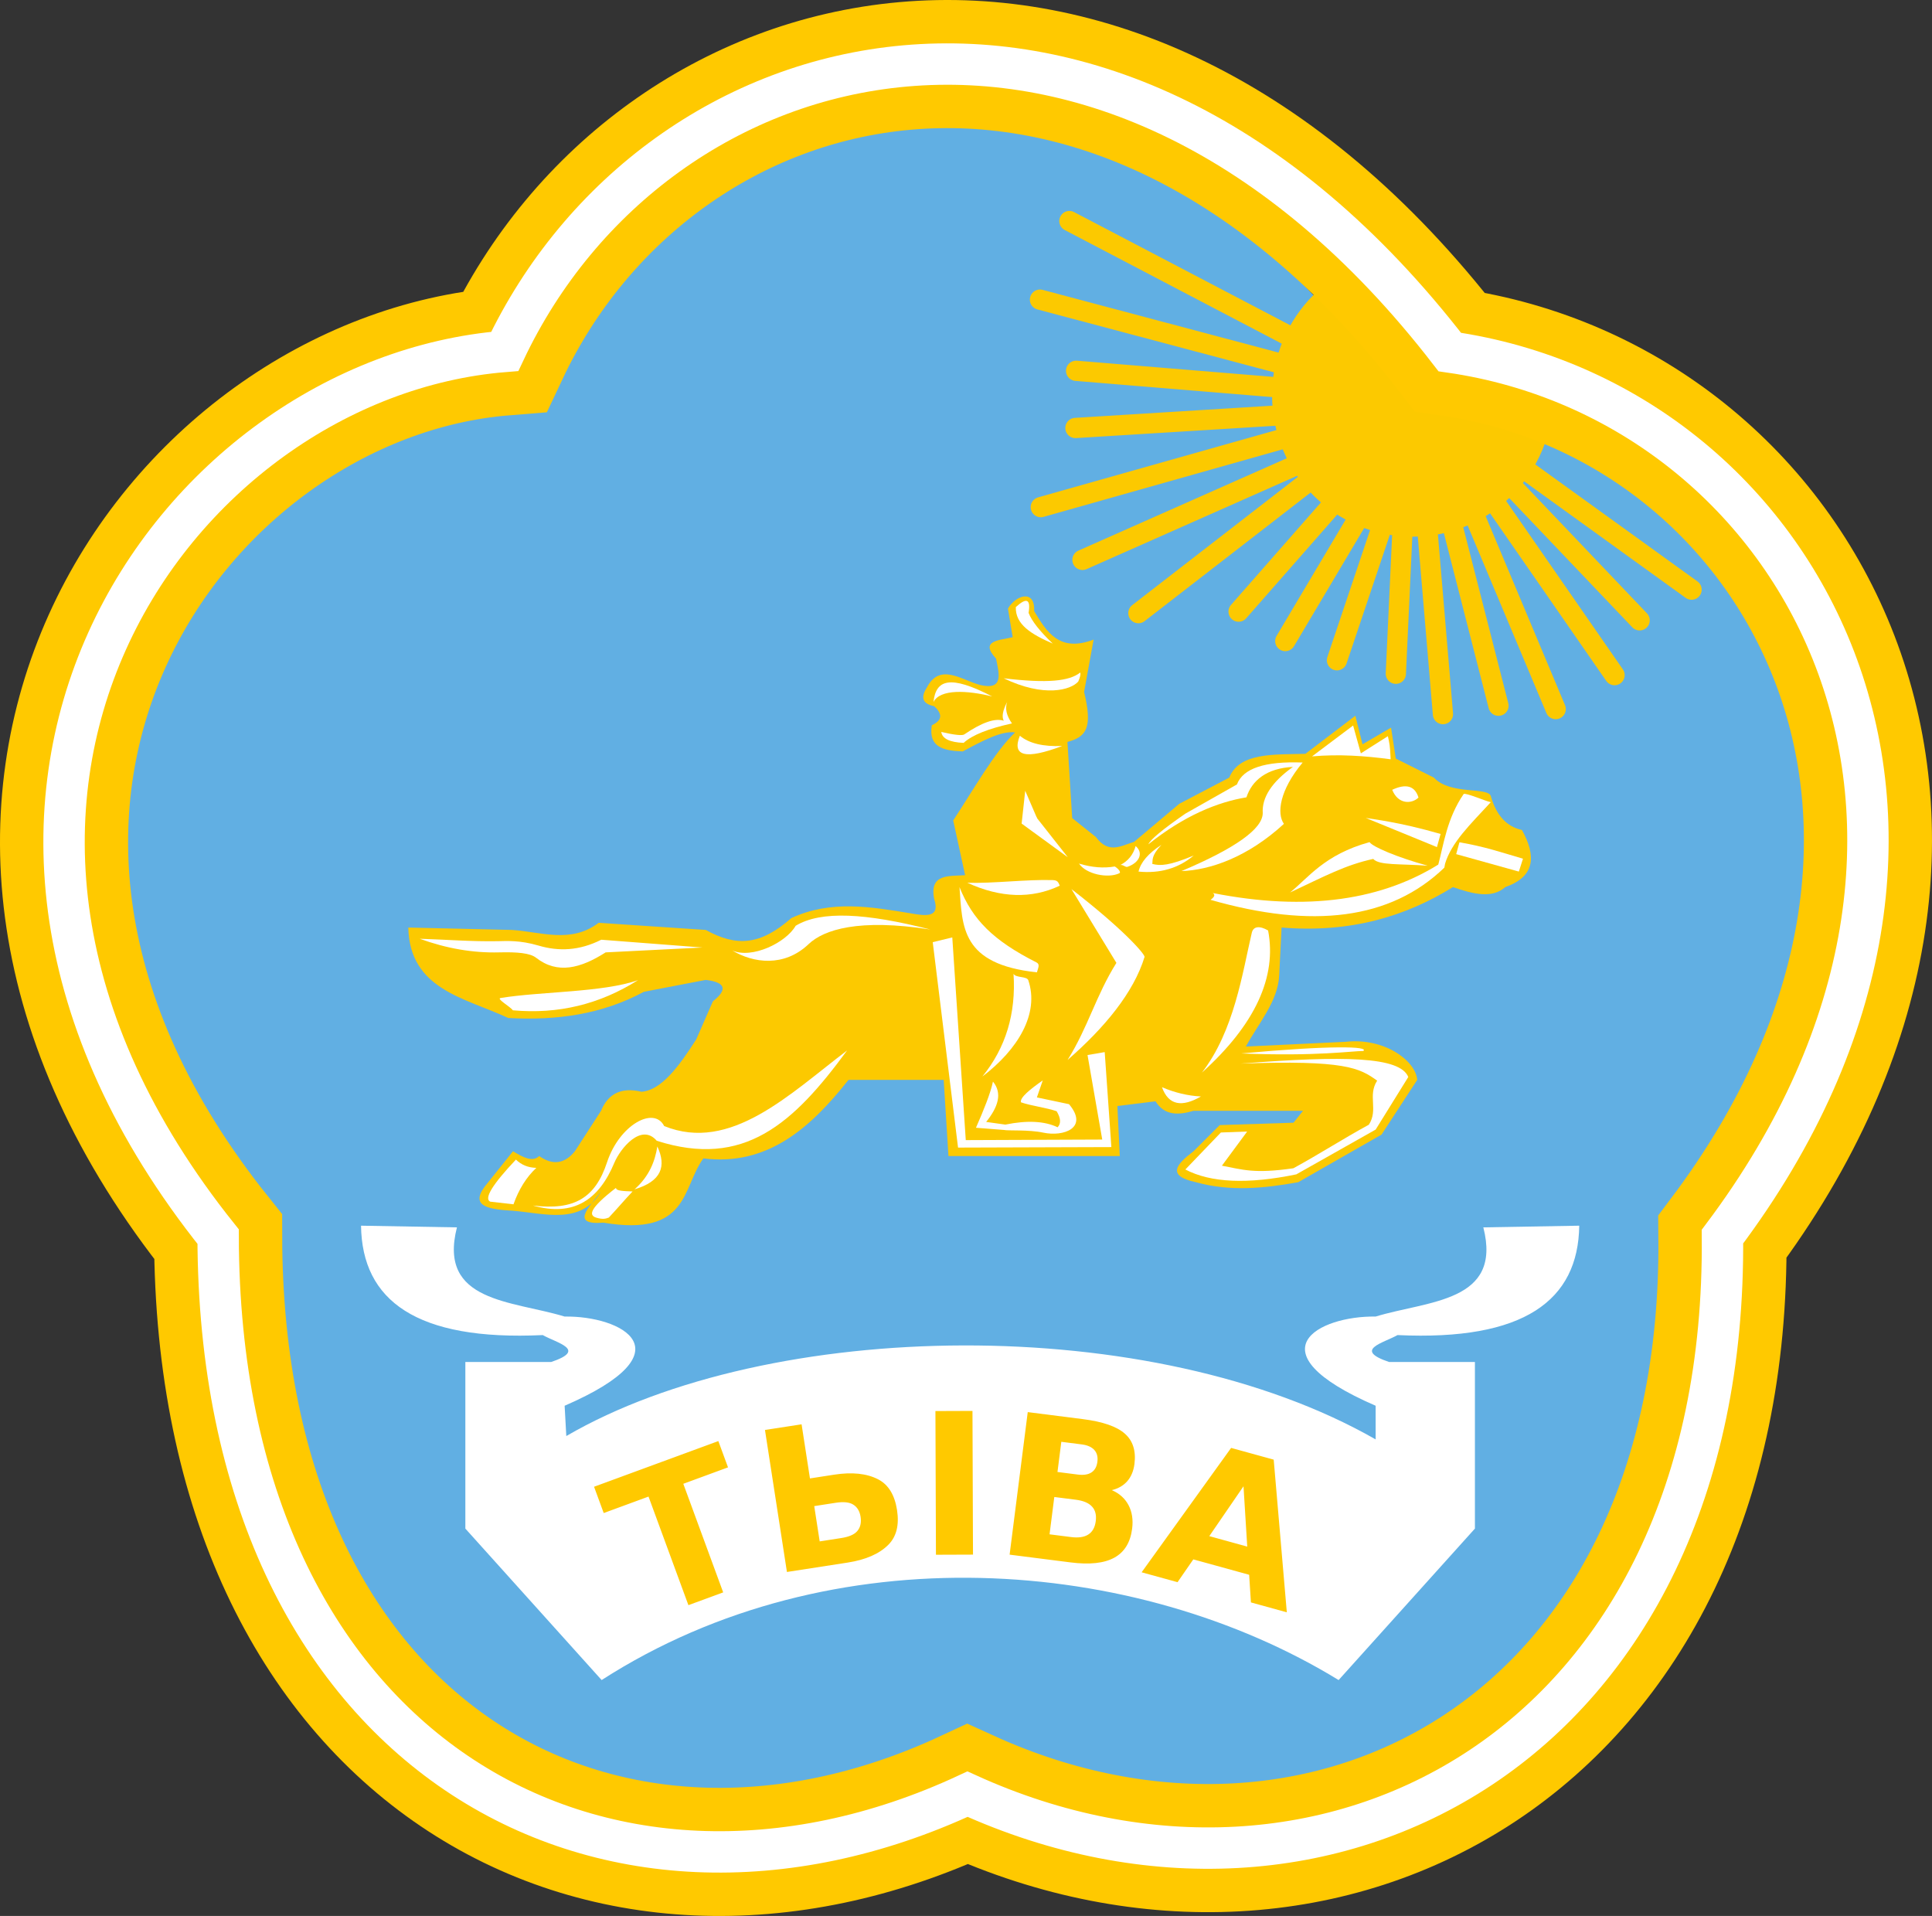 <?xml version="1.0" encoding="UTF-8" standalone="no"?>
<svg
   xmlns:dc="http://purl.org/dc/elements/1.1/"
   xmlns:cc="http://creativecommons.org/ns#"
   xmlns:rdf="http://www.w3.org/1999/02/22-rdf-syntax-ns#"
   xmlns:svg="http://www.w3.org/2000/svg"
   xmlns="http://www.w3.org/2000/svg"
   version="1.1"
   width="980.297"
   height="972.049"
   viewBox="0 0 784.238 777.64"
   id="svg2"
   style="fill-rule:evenodd">
  <rect x="0" y="0" width="784.238" height="777.64" fill="#333333" stroke="none"/>
  <defs
     id="defs102" />
  <g
     transform="translate(94.429,-32.128)"
     id="g4">
    <g
       id="g6">
      <g
         id="g8">
        <path
           d="M 24.119,524.949 C 5.814,692.308 150.955,815.488 299.567,727.57 448.181,815.488 593.274,691.812 573.915,525.445 685.646,401.441 642.442,215.613 469.646,199.324 384.95,53.816 196.838,39.886 128.97,199.734 -43.542,216.242 -88.765,400.945 24.119,524.949 z"
           id="path10"
           style="fill:#61afe3;stroke:none" />
        <path
           d="M 23.163,523.99 C 4.858,691.349 149.564,816.305 298.176,728.387 446.79,816.305 594.871,690.874 575.511,524.507 687.243,400.503 642.442,215.613 469.646,199.324 384.95,53.816 196.838,39.886 128.97,199.734 -45.011,215.718 -91.94,399.194 23.163,523.99 z"
           id="path12"
           style="fill:none;stroke:#61afe3;stroke-width:6.4" />
        <path
           d="m 191.079,502.289 c 25.789,3.215 43.34,-12.117 58.918,-31.875 l 38.637,0 1.933,30.91 69.547,0 -0.968,-20.285 15.457,-1.934 c 3.632,5.836 9.261,5.699 15.453,3.863 l 44.433,0 -3.863,4.833 -29.945,0.964 -10.625,10.625 c -6.813,5.137 -11.278,9.961 0.965,12.559 13.847,3.875 27.691,2.496 41.535,0 l 33.808,-19.32 14.489,-22.215 c -0.649,-7.793 -13.309,-17.172 -28.977,-15.457 l -40.57,1.933 c 5.133,-9.504 13.039,-18.312 13.523,-28.976 l 0.965,-19.321 c 28.121,2.286 50.426,-4.566 69.547,-16.417 8.004,2.757 15.781,4.839 21.25,0 12.07,-4.223 12.691,-12.532 6.762,-23.184 -6.098,-1.32 -10.321,-5.766 -12.559,-13.524 -0.734,-4.199 -16.398,-0.417 -23.18,-7.726 l -15.457,-7.727 -1.929,-12.558 -11.59,6.761 -2.899,-11.589 -20.285,15.453 c -12.816,0.351 -26.769,-0.602 -30.91,9.66 l -20.285,10.625 -18.352,15.453 c -5.152,1.52 -10.301,5.102 -15.453,-1.93 l -9.66,-7.726 -1.93,-30.91 c 7.887,-2.067 10.239,-6.012 6.762,-20.286 l 3.863,-21.25 c -13.894,5.321 -19.062,-3.07 -24.148,-11.589 0.469,-9.016 -7.531,-6.453 -10.625,-0.969 l 1.93,11.594 c -5.454,1.297 -13.563,1.265 -6.762,8.691 1.289,6.297 3.199,13.078 -6.762,10.625 -7.586,-2.199 -16.062,-8.832 -21.25,0.969 -2.367,3.687 -2.43,6.605 2.899,7.726 3.543,3.219 3.218,5.793 -0.965,7.727 -1.453,9.18 5.133,10.32 12.554,10.625 7.942,-4.285 15.832,-8.481 21.254,-7.727 -8.375,7.996 -16.746,23.024 -25.117,35.739 l 4.832,22.214 c -6.605,0.458 -14.598,-0.671 -12.558,9.661 2.546,7.695 -3.368,6.933 -9.661,5.797 -16.097,-2.637 -32.195,-5.473 -48.293,1.929 -12.558,11.055 -22.218,11.781 -34.773,4.832 l -43.469,-2.898 c -11.264,8.586 -23.504,3.633 -35.254,2.898 l -42.019,-0.969 c 0.562,25.2 23.012,28.508 40.57,36.708 19.521,1.121 38.109,-1.465 55.059,-10.625 l 25.113,-4.833 c 8.047,0.969 9.017,3.864 2.899,8.696 l -6.761,15.453 c -6.942,10.793 -14.009,20.601 -22.219,21.25 -8.047,-1.93 -13.521,0.644 -16.418,7.726 l -10.626,16.422 c -4.187,5.153 -9.016,5.797 -14.488,1.934 -2.718,2.652 -6.649,0.457 -10.625,-1.934 l -11.593,14.489 c -5.941,8.125 2.366,9.121 11.593,9.66 13.137,1.105 27.48,5.82 35.739,-7.727 -5.023,6.321 -12.591,13.664 0.964,12.555 34.829,5.836 31.832,-14.121 40.57,-26.078 z"
           id="path14"
           style="fill:#fcc900;stroke:none" />
        <path
           d="m 149.791,714.015 -55.324,-61.472 0,-67.617 34.836,0 c 14.719,-4.965 2.375,-7.672 -3.415,-10.926 -51.379,2.422 -73.359,-14.055 -73.766,-44.399 l 38.93,0.684 c -7.801,30.492 22.398,29.687 43.715,36.199 22.945,-0.375 51.042,14.074 0,36.199 l 0.678,12.297 c 82.489,-48.008 237.84,-50.512 328.528,1.363 l 0,-13.66 c -51.043,-22.125 -22.946,-36.574 0,-36.199 21.316,-6.512 51.515,-5.707 43.711,-36.199 l 38.933,-0.684 c -0.406,30.344 -22.387,46.821 -73.765,44.399 -5.789,3.254 -18.137,5.961 -3.414,10.926 l 34.832,0 0,67.617 -55.325,61.472 c -82.328,-50.394 -205.675,-60.121 -299.155,0 z"
           id="path16"
           style="fill:#ffffff;stroke:none" />
        <path
           d="m 146.709,635.558 50.453,-18.539 3.922,10.672 -18.148,6.668 16.19,44.07 -14.117,5.188 -16.191,-44.07 -18.187,6.683 -3.922,-10.672 m 100.315,20.825 c 3.114,-0.481 5.278,-1.407 6.485,-2.782 1.301,-1.492 1.762,-3.433 1.394,-5.828 -0.363,-2.34 -1.386,-4.015 -3.07,-5.019 -1.543,-0.946 -3.887,-1.176 -7.023,-0.692 l -8.727,1.352 2.215,14.32 8.726,-1.351 m 22.668,-11.372 c 0.95,6.125 -0.246,10.844 -3.582,14.153 -3.675,3.652 -9.156,6.039 -16.441,7.168 l -24.668,3.816 -8.914,-57.637 14.863,-2.296 3.395,21.964 9.808,-1.519 c 7.282,-1.125 13.227,-0.504 17.836,1.867 4.18,2.145 6.746,6.309 7.703,12.484 m 15.586,-40.175 15.039,-0.055 0.211,58.32 -15.039,0.055 -0.211,-58.32 m 57.797,25.777 c 2.352,0.297 4.199,0.008 5.547,-0.871 1.344,-0.879 2.145,-2.324 2.402,-4.34 0.25,-1.988 -0.164,-3.578 -1.246,-4.766 -1.078,-1.214 -2.793,-1.972 -5.144,-2.269 l -8.254,-1.051 -1.559,12.246 8.254,1.051 m -2.715,25.367 c 2.996,0.379 5.325,0.035 6.985,-1.043 1.683,-1.07 2.691,-2.886 3.015,-5.441 0.321,-2.508 -0.191,-4.477 -1.531,-5.906 -1.34,-1.457 -3.519,-2.375 -6.539,-2.762 l -8.758,-1.113 -1.929,15.152 8.757,1.113 m 16.52,-19.043 c 3.086,1.336 5.348,3.367 6.785,6.098 1.438,2.73 1.926,5.914 1.461,9.558 -0.707,5.579 -3.125,9.5 -7.242,11.758 -4.121,2.258 -10.031,2.899 -17.731,1.918 l -24.761,-3.148 7.359,-57.856 22.398,2.852 c 8.036,1.019 13.692,2.973 16.973,5.859 3.309,2.887 4.625,7.008 3.942,12.356 -0.356,2.812 -1.321,5.133 -2.891,6.953 -1.567,1.797 -3.664,3.012 -6.293,3.652 m 55.746,34.352 -22.668,-6.25 -6.402,9.258 -14.575,-4.016 36.325,-50.484 17.285,4.765 5.324,61.965 -14.57,-4.019 -0.719,-11.219 m -16.18,-15.684 15.403,4.246 -1.516,-24.484 -13.887,20.238 z"
           id="path18"
           style="fill:#ffc900;stroke:none" />
        <path
           d="m 536.075,192.539 c 0,31.695 -25.57,57.418 -57.074,57.418 -31.508,0 -57.074,-25.723 -57.074,-57.418 0,-31.696 25.566,-57.418 57.074,-57.418 l 2.047,56.394 55.027,1.024 z"
           id="path20"
           style="fill:#fcc900;stroke:none" />
        <path
           d="m 339.665,121.847 116.113,60.789 m -128.06,-28.893 126.693,33.675 m -112.025,-4.796 107.928,8.893 0.683,0 m -108.887,14.32 110.254,-6.808 m -124.308,38.934 116.109,-32.786 m -99.197,54.191 105.346,-46.679 m -82.645,68.301 90.84,-70.348 m -50.169,69.728 57.001,-64.947 m -38.043,76.892 42.824,-72.11 m -21.855,79.91 25.269,-75.133 m -1.367,80.598 3.418,-73.766 m 95.546,52.089 -60.03,-63.019 m 81.111,50.563 -72.916,-52.609 m 41.645,87.306 -55.305,-79.795 m 31.418,93.574 -37.567,-89.476 m 14.344,88.109 -21.855,-85.375 m -0.684,88.789 -7.512,-88.789"
           id="path22"
           style="fill:none;stroke:#fcc900;stroke-width:8.217;stroke-linecap:round" />
        <path
           d="M 110.462,174.753 C 171.42,45.539 355.021,-5.094 494.064,175.011 637.423,195.589 730.501,366.773 604.747,534.035 606.661,741.007 443.228,826.312 298.31,760.32 150.509,829.191 -5.55,744.16 -5.882,534.035 -146.847,357.859 -23.916,185.5 110.462,174.753 z"
           id="path24"
           style="fill:none;stroke:#ffc900;stroke-width:52" />
        <path
           d="M 110.462,174.753 C 171.42,45.539 355.021,-5.094 494.064,175.011 637.423,195.589 730.501,366.773 604.747,534.035 606.661,741.007 443.228,826.312 298.31,760.32 150.509,829.191 -5.55,744.16 -5.882,534.035 -146.847,357.859 -23.916,185.5 110.462,174.753 z"
           id="path26"
           style="fill:none;stroke:#ffffff;stroke-width:16.8" />
        <path
           d="m 190.735,416.698 c -13.698,-1.054 -27.397,-2.107 -41.096,-3.161 -8.891,4.478 -17.237,4.811 -25.487,2.37 -7.583,-2.243 -13.118,-1.84 -16.399,-1.778 -10.605,0.202 -21.206,-0.658 -31.809,-0.988 10.866,3.952 21.602,5.804 32.205,5.533 7.375,-0.189 12.57,0.257 15.015,2.173 8.706,6.819 18.089,4.298 28.253,-2.173 13.106,-0.659 26.212,-1.318 39.318,-1.976 z"
           id="path28"
           style="fill:#ffffff;stroke:none" />
        <path
           d="m 114.993,502.775 c -9.535,10.095 -13.021,15.784 -10.456,17.066 3.157,0.362 6.313,0.723 9.47,1.085 2.17,-6.116 5.261,-11.048 9.273,-14.797 -3.288,-0.066 -6.051,-1.184 -8.287,-3.354 z"
           id="path30"
           style="fill:#ffffff;stroke:none" />
        <path
           d="m 155.606,514.252 c -10.8,8.341 -11.186,11.149 -7.961,12.1 2.753,0.811 3.907,0.379 5.058,-0.048 3.551,-3.782 6.089,-6.825 9.641,-10.606 -3.683,-0.129 -6.738,-0.196 -6.738,-1.446 z"
           id="path32"
           style="fill:#ffffff;stroke:none" />
        <path
           d="m 249.412,458.486 c -21.851,29.781 -41.875,47.966 -77.249,36.649 -6.29,-7.359 -14.805,3.134 -17.218,8.923 -6.223,14.926 -16.414,22.082 -33.047,17.361 16.836,2.072 25.315,-3.1 30.085,-17.559 5.009,-15.181 19.034,-22.894 23.188,-14.703 26.943,10.944 50.899,-12.973 74.241,-30.671 z"
           id="path34"
           style="fill:#ffffff;stroke:none" />
        <path
           d="m 172.4,497.444 c 3.725,8.022 1.748,14.123 -9.269,17.413 6.083,-5.393 8.316,-11.494 9.269,-17.413 z"
           id="path36"
           style="fill:#ffffff;stroke:none" />
        <path
           d="m 409.352,459.693 c 36.813,-3.358 52.16,-2.898 49.591,-0.988 -4.281,-0.066 -18.641,2.237 -49.591,0.988 z"
           id="path38"
           style="fill:#ffffff;stroke:none" />
        <path
           d="m 409.154,463.816 c 42.412,-1.514 48.265,1.75 55.428,6.917 -3.952,6.125 0.584,11.757 -3.367,17.882 -10.406,5.664 -20.243,12.021 -30.648,17.685 -16.09,2.307 -20.471,0.54 -28.996,-1.044 l 10.25,-13.875 c -3.556,0.132 -7.113,0.264 -10.669,0.395 -4.808,5.006 -9.615,10.011 -14.423,15.016 10.274,5.4 25.29,6.059 45.047,1.976 10.735,-6.059 21.47,-12.119 32.205,-18.177 4.412,-7.113 8.825,-14.226 13.237,-21.338 -3.359,-8.299 -25.981,-8.73 -68.064,-5.437 z"
           id="path40"
           style="fill:#ffffff;stroke:none" />
        <path
           d="m 377.245,473.402 c 2.652,7.406 8.151,8.196 15.806,3.754 -5.268,-0.27 -10.537,-1.521 -15.806,-3.754 z"
           id="path42"
           style="fill:#ffffff;stroke:none" />
        <path
           d="m 393.447,467.474 c 21.685,-19.55 30.477,-38.925 26.87,-57.691 -3.429,-2.007 -5.996,-1.733 -6.616,0.918 -3.792,16.201 -7.124,39.794 -20.254,56.773 z"
           id="path44"
           style="fill:#ffffff;stroke:none" />
        <path
           d="m 470.062,340.297 c -0.23,-5.59 -0.503,-6.666 -1.128,-9.362 l -10.965,6.955 -3.141,-11.296 c -5.557,4.176 -11.114,8.352 -16.671,12.528 10.883,-0.954 21.218,-0.239 31.905,1.175 z"
           id="path46"
           style="fill:#ffffff;stroke:none" />
        <path
           d="m 397.879,394.585 c 1.037,0.667 0.725,1.585 -0.935,2.757 41.366,11.865 73.045,8.024 94.904,-13.05 0.338,-1.263 0.319,-2.19 -0.057,-2.782 -24.508,16.223 -55.812,20.581 -93.912,13.075 z"
           id="path48"
           style="fill:#ffffff;stroke:none" />
        <path
           d="m 492.085,382.886 c 2.652,-8.931 10.371,-16.202 18.619,-25.167 -2.534,-0.583 -9.815,-3.803 -10.993,-3.344 -6.791,9.891 -8.124,20.434 -10.313,28.667 0.976,0.651 1.872,0.599 2.687,-0.156 z"
           id="path50"
           style="fill:#ffffff;stroke:none" />
        <path
           d="m 497.987,373.988 c 10.406,1.795 16.644,3.988 25.794,6.664 -0.329,0.986 -1.348,4.242 -1.677,5.228 l -25.438,-7.083 1.321,-4.809 z"
           id="path52"
           style="fill:#ffffff;stroke:none" />
        <path
           d="m 429.208,394.372 c 14.291,-6.718 22.392,-11.13 33.785,-13.633 2.371,2.7 10.801,1.91 22.128,2.766 -12.447,-3.424 -22.49,-7.735 -23.609,-9.579 -18.441,5.07 -24.928,14.584 -32.304,20.446 z"
           id="path54"
           style="fill:#ffffff;stroke:none" />
        <path
           d="m 470.698,352.684 c 5.664,-2.635 9.221,-1.581 10.669,3.161 -2.797,2.676 -8.286,2.816 -10.669,-3.161 z"
           id="path56"
           style="fill:#ffffff;stroke:none" />
        <path
           d="m 371.713,374.812 c 0.791,-1.91 5.796,-6.06 15.016,-12.447 6.981,-3.952 13.962,-7.903 20.943,-11.855 2.437,-6.52 11.328,-9.484 26.673,-8.891 -9.418,11.262 -10.574,20.743 -7.61,24.892 -14.752,13.567 -29.995,18.772 -41.586,19.168 21.93,-9.287 32.929,-17.124 32.994,-23.512 -0.394,-6.389 3.689,-12.645 12.25,-18.77 -10.669,0.527 -16.63,5.498 -18.869,12.347 -11.657,1.909 -25.256,7.411 -39.811,19.068 z"
           id="path58"
           style="fill:#ffffff;stroke:none" />
        <path
           d="m 376.996,375.029 c -5.327,3.485 -8.418,7.102 -9.272,10.851 8.713,0.855 16.177,-1.315 22.392,-6.511 -9.963,4.144 -13.555,4.252 -16.811,3.397 0.263,-1.644 -0.518,-3.199 3.691,-7.737 z"
           id="path60"
           style="fill:#ffffff;stroke:none" />
        <path
           d="m 353.992,459.144 2.706,38.559 -62.236,0.198 -10.274,-83.377 7.934,-1.923 5.476,82.266 55.395,-0.224 -5.976,-34.304 6.975,-1.195 z"
           id="path62"
           style="fill:#ffffff;stroke:none" />
        <path
           d="m 283.2,409.387 c -26.08,-6.65 -44.381,-7.765 -54.654,-1.509 -3.945,6.892 -17.79,13.562 -25.759,10.005 8.496,5.137 21.044,6.918 31.019,-2.568 6.179,-5.877 20.416,-10.472 49.394,-5.928 z"
           id="path64"
           style="fill:#ffffff;stroke:none" />
        <path
           d="m 113.778,442.183 c 18.331,1.663 35.256,-2.42 50.776,-12.249 -14.153,5.016 -39.721,4.611 -55.79,7.257 -1.802,0.297 3.815,3.416 5.014,4.992 z"
           id="path66"
           style="fill:#ffffff;stroke:none" />
        <path
           d="m 490.333,370.614 c -17.262,-4.998 -27.719,-5.985 -30.382,-6.511 9.634,3.946 19.268,7.892 28.903,11.838 0.329,-1.184 1.151,-4.144 1.479,-5.327 z"
           id="path68"
           style="fill:#ffffff;stroke:none" />
        <path
           d="m 312.99,307.423 c 16.47,7.927 27.31,4.736 30.269,1.316 0.79,-1.808 1.053,-3.025 0.79,-3.65 -4.406,3.518 -13.238,4.472 -31.059,2.334 z"
           id="path70"
           style="fill:#ffffff;stroke:none" />
        <path
           d="m 317.907,278.531 c 4.376,-4.036 6.106,-3.256 5.19,2.34 1.255,3.271 4.523,7.43 9.805,12.478 -8.787,-3.83 -15.196,-7.774 -14.995,-14.818 z"
           id="path72"
           style="fill:#ffffff;stroke:none" />
        <path
           d="m 308.349,314.805 c -17.296,-8.943 -22.886,-6.806 -23.872,2.269 2.696,-5.393 13.811,-4.768 23.872,-2.269 z"
           id="path74"
           style="fill:#ffffff;stroke:none" />
        <path
           d="m 295.054,392.198 c 1.151,16.131 0.616,31.277 31.414,34.576 0.532,-1.842 1.334,-3.264 -0.162,-4.021 -17.652,-8.935 -25.961,-17.371 -31.252,-30.555 z"
           id="path76"
           style="fill:#ffffff;stroke:none" />
        <path
           d="m 304.34,469.055 c 14.357,-10.875 23.252,-25.507 18.633,-39.087 -0.568,-1.668 -5.128,-0.891 -5.988,-2.601 1.054,16.135 -3.161,30.031 -12.645,41.688 z"
           id="path78"
           style="fill:#ffffff;stroke:none" />
        <path
           d="m 340.496,392.989 c 21.273,16.464 29.742,26.331 29.676,27.516 l -11.431,2.429 -18.245,-29.945 z"
           id="path80"
           style="fill:#ffffff;stroke:none" />
        <path
           d="m 358.741,422.934 c -8.322,13.266 -11.502,26.137 -19.825,39.403 15.037,-13.09 26.839,-27.365 31.256,-41.832 -1.942,-0.996 -10.566,0.407 -11.431,2.429 z"
           id="path82"
           style="fill:#ffffff;stroke:none" />
        <path
           d="m 308.635,471.11 c -1.019,4.833 -3.716,11.476 -6.905,18.743 3.781,0.295 7.562,0.592 11.344,0.887 1.623,0.403 10.003,-0.185 15.991,1.095 8.149,1.742 18.578,-1.847 10.446,-11.551 -3.757,-0.817 -9.289,-1.93 -13.045,-2.748 l 2.391,-6.919 c -5.097,3.584 -9.412,7.033 -8.853,8.908 4.143,1.447 10.333,2.173 14.476,3.62 1.71,2.828 1.841,4.998 0.395,6.51 -5.294,-2.532 -12.364,-2.893 -21.209,-1.085 -2.598,-0.362 -5.195,-0.723 -7.793,-1.085 4.795,-5.989 6.713,-11.57 2.762,-16.375 z"
           id="path84"
           style="fill:#ffffff;stroke:none" />
        <path
           d="m 326.518,364.19 -4.791,-11.111 -1.456,13.321 6.247,-2.21 z"
           id="path86"
           style="fill:#ffffff;stroke:none" />
        <path
           d="m 320.271,366.4 c 6.249,4.553 12.497,9.106 18.746,13.66 l -12.499,-15.87 c -0.466,-1.563 -5.083,0.327 -6.247,2.21 z"
           id="path88"
           style="fill:#ffffff;stroke:none" />
        <path
           d="m 343.555,382.625 c 5.163,1.578 9.996,1.973 14.501,1.183 0.976,0.51 2.872,2.286 1.812,2.782 -4.595,2.15 -13.463,0.351 -16.313,-3.965 z"
           id="path90"
           style="fill:#ffffff;stroke:none" />
        <path
           d="m 360.325,383.217 c 1.123,-0.261 2.043,1.03 2.947,0.718 4.883,-1.689 6.543,-5.681 3.268,-8.413 -0.954,3.486 -3.025,6.051 -6.215,7.695 z"
           id="path92"
           style="fill:#ffffff;stroke:none" />
        <path
           d="m 298.215,390.42 c 13.567,6.191 26.08,6.586 37.54,1.186 -0.619,-1.452 -0.867,-2.21 -2.92,-2.275 -10.46,-0.33 -24.159,1.42 -34.62,1.089 z"
           id="path94"
           style="fill:#ffffff;stroke:none" />
        <path
           d="m 314.381,317.069 c -0.92,2.63 -0.263,5.524 1.973,8.68 -9.634,2.105 -16.178,4.735 -19.63,7.892 -5.656,-0.23 -8.681,-1.71 -9.075,-4.439 5.425,1.25 8.549,1.579 9.371,0.987 7.168,-4.867 12.495,-6.708 15.981,-5.525 -0.855,-1.676 -0.395,-4.208 1.38,-7.595 z"
           id="path96"
           style="fill:#ffffff;stroke:none" />
        <path
           d="m 319.554,330.753 c 3.754,3.095 9.484,4.478 17.189,4.149 -14.818,5.598 -20.548,4.215 -17.189,-4.149 z"
           id="path98"
           style="fill:#ffffff;stroke:none" />
      </g>
    </g>
  </g>
</svg>
